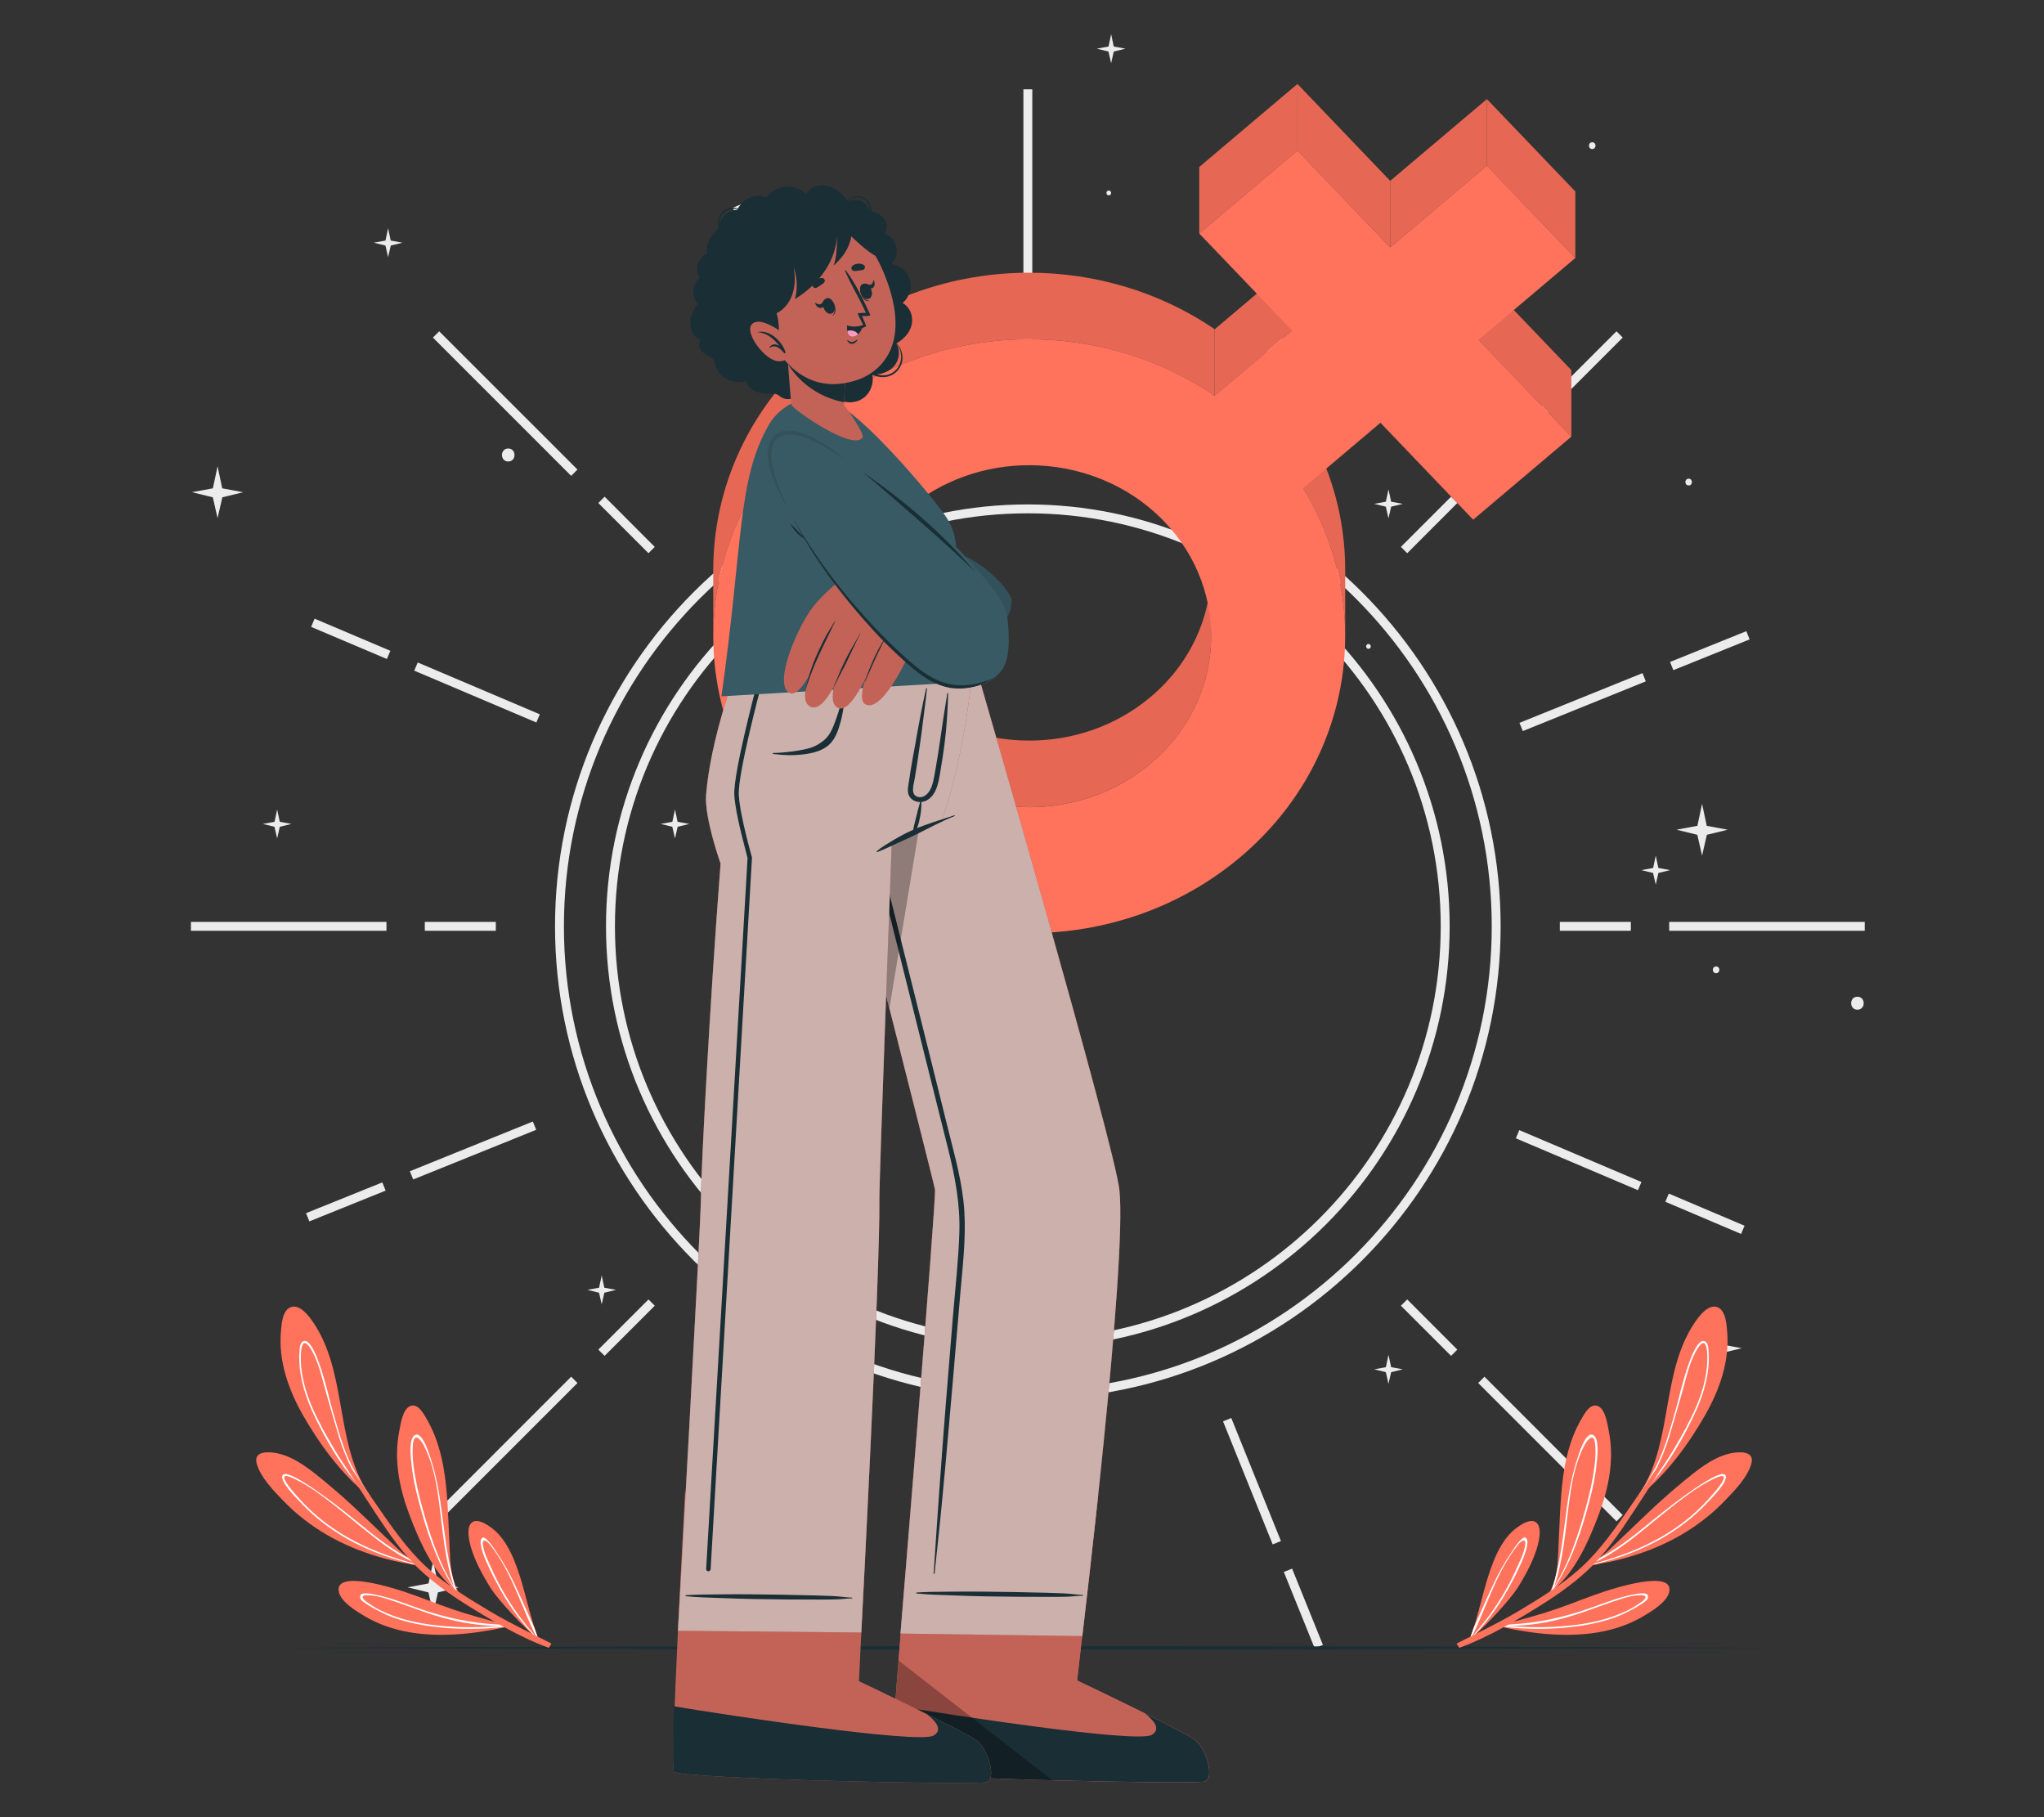 <?xml version="1.0" encoding="UTF-8"?>
<svg id="Layer_2" data-name="Layer 2" xmlns="http://www.w3.org/2000/svg" viewBox="0 0 540 480">
  <rect x="0" y="0" width="540" height="480" fill="#333333" stroke="none"/>
  <defs>
    <style>
      .cls-1 {
        fill: #ff735d;
      }

      .cls-1, .cls-2, .cls-3, .cls-4, .cls-5, .cls-6, .cls-7, .cls-8, .cls-9, .cls-10, .cls-11, .cls-12, .cls-13 {
        stroke-width: 0px;
      }

      .cls-2 {
        fill: #375a64;
      }

      .cls-3 {
        fill: #ececec;
      }

      .cls-14 {
        isolation: isolate;
      }

      .cls-5 {
        opacity: .3;
      }

      .cls-6 {
        fill: none;
      }

      .cls-7 {
        fill: #ff9abd;
      }

      .cls-8 {
        fill: #1a2e35;
      }

      .cls-9, .cls-10 {
        fill: #fff;
      }

      .cls-10 {
        opacity: .6;
      }

      .cls-15, .cls-13 {
        opacity: .1;
      }

      .cls-11 {
        opacity: .5;
      }

      .cls-12 {
        fill: #c36358;
      }
    </style>
  </defs>
  <g id="Layer_2-2" data-name="Layer 2">
    <g>
      <rect class="cls-6" width="540" height="480"/>
      <g>
        <g>
          <path class="cls-3" d="m271.54,119.77c-68.88,0-124.91,56.03-124.91,124.91s56.03,124.91,124.91,124.91,124.91-56.04,124.91-124.91-56.03-124.91-124.91-124.91Zm0,247.48c-67.58,0-122.56-54.98-122.56-122.56s54.98-122.56,122.56-122.56,122.56,54.98,122.56,122.56-54.98,122.56-122.56,122.56Z"/>
          <path class="cls-3" d="m271.54,133.24c-61.44,0-111.44,49.99-111.44,111.44s50,111.43,111.44,111.43,111.44-49.99,111.44-111.43-50-111.44-111.44-111.44Zm0,220.53c-60.16,0-109.08-48.94-109.08-109.08s48.93-109.1,109.08-109.1,109.08,48.94,109.08,109.1-48.93,109.08-109.08,109.08Z"/>
          <g>
            <g>
              <g>
                <polygon class="cls-3" points="195.77 53.98 203.91 74.13 201.72 75.02 193.58 54.87 195.77 53.98"/>
                <polygon class="cls-3" points="352.8 56.25 344.3 76.26 342.14 75.34 350.64 55.34 352.8 56.25"/>
                <polygon class="cls-3" points="206.85 81.42 219.98 113.92 217.8 114.79 204.66 82.3 206.85 81.42"/>
                <polygon class="cls-3" points="339.08 82.57 341.24 83.48 327.55 115.76 325.39 114.84 339.08 82.57"/>
                <rect class="cls-3" x="270.37" y="23.59" width="2.35" height="51.66"/>
                <rect class="cls-3" x="270.37" y="85.37" width="2.35" height="18.74"/>
              </g>
              <g>
                <polygon class="cls-3" points="116.03 87.51 152.56 124.03 150.9 125.7 114.37 89.17 116.03 87.51"/>
                <polygon class="cls-3" points="172.98 144.46 171.32 146.13 158.07 132.87 159.73 131.2 172.98 144.46"/>
              </g>
            </g>
            <g>
              <rect class="cls-3" x="112.23" y="243.51" width="18.76" height="2.35"/>
              <polygon class="cls-3" points="83.11 163.42 103.13 171.91 102.21 174.07 82.2 165.59 83.11 163.42"/>
              <rect class="cls-3" x="80.5" y="316.3" width="21.73" height="2.34" transform="translate(-112.14 57.24) rotate(-21.97)"/>
              <rect class="cls-3" x="50.44" y="243.51" width="51.66" height="2.35"/>
              <polygon class="cls-3" points="140.77 296.24 141.66 298.43 109.16 311.55 108.28 309.38 140.77 296.24"/>
              <polygon class="cls-3" points="142.61 188.68 141.7 190.84 109.44 177.15 110.36 174.99 142.61 188.68"/>
            </g>
            <polygon class="cls-3" points="172.98 344.9 159.73 358.15 158.07 356.5 171.32 343.24 172.98 344.9"/>
            <g>
              <g>
                <polygon class="cls-3" points="401.38 298.52 433.65 312.22 432.73 314.38 400.47 300.68 401.38 298.52"/>
                <polygon class="cls-3" points="215.54 373.61 217.7 374.52 204.01 406.78 201.85 405.87 215.54 373.61"/>
                <polygon class="cls-3" points="325.29 374.56 338.41 407.06 336.23 407.95 323.11 375.44 325.29 374.56"/>
                <polygon class="cls-3" points="341.36 414.35 349.5 434.5 347.32 435.37 339.17 415.22 341.36 414.35"/>
                <polygon class="cls-3" points="198.78 413.1 200.94 414.01 192.44 434.03 190.28 433.1 198.78 413.1"/>
                <polygon class="cls-3" points="428.71 400.19 427.06 401.85 390.52 365.32 392.18 363.65 428.71 400.19"/>
                <rect class="cls-3" x="270.37" y="414.11" width="2.35" height="51.67"/>
                <rect class="cls-3" x="270.37" y="385.24" width="2.35" height="18.74"/>
                <polygon class="cls-3" points="150.9 363.65 152.56 365.32 116.03 401.85 114.37 400.19 150.9 363.65"/>
                <polygon class="cls-3" points="460.89 323.77 459.97 325.94 439.96 317.44 440.88 315.28 460.89 323.77"/>
              </g>
              <polygon class="cls-3" points="385.01 356.5 383.36 358.15 370.1 344.9 371.77 343.24 385.01 356.5"/>
            </g>
            <g>
              <g>
                <rect class="cls-3" x="440.98" y="243.51" width="51.66" height="2.35"/>
                <rect class="cls-3" x="440.85" y="170.71" width="21.73" height="2.34" transform="translate(-31.5 181.47) rotate(-21.97)"/>
                <polygon class="cls-3" points="433.93 177.8 434.8 179.98 402.31 193.11 401.42 190.94 433.93 177.8"/>
                <rect class="cls-3" x="412.09" y="243.51" width="18.76" height="2.35"/>
              </g>
              <g>
                <polygon class="cls-3" points="428.71 89.17 392.18 125.7 390.52 124.03 427.06 87.51 428.71 89.17"/>
                <polygon class="cls-3" points="383.36 131.2 385.01 132.87 371.77 146.13 370.1 144.46 383.36 131.2"/>
              </g>
            </g>
          </g>
          <g>
            <path class="cls-3" d="m274.08,244.68c0,1.4-1.14,2.54-2.54,2.54s-2.54-1.14-2.54-2.54,1.14-2.54,2.54-2.54,2.54,1.14,2.54,2.54Z"/>
            <path class="cls-3" d="m271.54,247.84c-1.74,0-3.16-1.42-3.16-3.16s1.42-3.16,3.16-3.16,3.16,1.42,3.16,3.16-1.42,3.16-3.16,3.16Zm0-5.09c-1.06,0-1.92.86-1.92,1.93s.86,1.92,1.92,1.92,1.92-.86,1.92-1.92-.86-1.93-1.92-1.93Z"/>
          </g>
        </g>
        <g>
          <polygon class="cls-3" points="442.91 219.16 448.43 218.14 449.67 212.32 450.9 218.14 456.43 219.17 450.93 220.51 449.67 226.01 448.41 220.51 442.91 219.16"/>
          <polygon class="cls-3" points="50.72 130.01 56.24 128.99 57.48 123.17 58.71 128.99 64.24 130.02 58.74 131.36 57.48 136.86 56.22 131.36 50.72 130.01"/>
          <polygon class="cls-3" points="446.61 356.11 452.13 355.09 453.37 349.27 454.6 355.09 460.13 356.12 454.63 357.46 453.37 362.96 452.11 357.46 446.61 356.11"/>
          <polygon class="cls-3" points="107.69 419.28 113.21 418.26 114.45 412.43 115.68 418.26 121.2 419.28 115.7 420.62 114.45 426.13 113.19 420.62 107.69 419.28"/>
          <polygon class="cls-3" points="155.18 340.71 158.27 340.14 158.96 336.89 159.65 340.14 162.74 340.71 159.66 341.47 158.96 344.54 158.26 341.47 155.18 340.71"/>
          <polygon class="cls-3" points="363.05 133.09 366.13 132.52 366.82 129.27 367.52 132.52 370.6 133.09 367.53 133.84 366.82 136.92 366.12 133.84 363.05 133.09"/>
          <polygon class="cls-3" points="363.05 361.7 366.13 361.13 366.82 357.87 367.52 361.13 370.6 361.7 367.53 362.45 366.82 365.53 366.12 362.45 363.05 361.7"/>
          <polygon class="cls-3" points="289.77 12.86 292.86 12.29 293.55 9.03 294.24 12.29 297.33 12.86 294.25 13.61 293.55 16.69 292.84 13.61 289.77 12.86"/>
          <polygon class="cls-3" points="174.54 217.64 177.63 217.07 178.32 213.82 179.01 217.07 182.1 217.64 179.03 218.39 178.32 221.47 177.62 218.39 174.54 217.64"/>
          <polygon class="cls-3" points="98.75 64.11 101.84 63.54 102.53 60.28 103.22 63.54 106.31 64.11 103.24 64.86 102.53 67.94 101.83 64.86 98.75 64.11"/>
          <polygon class="cls-3" points="433.65 229.84 436.74 229.27 437.43 226.01 438.12 229.27 441.2 229.84 438.13 230.59 437.43 233.67 436.72 230.59 433.65 229.84"/>
          <polygon class="cls-3" points="69.44 217.64 72.53 217.07 73.22 213.82 73.91 217.07 76.99 217.64 73.92 218.39 73.22 221.47 72.51 218.39 69.44 217.64"/>
          <path class="cls-3" d="m420.65,39.37c1.15,0,1.15-1.79,0-1.79s-1.15,1.79,0,1.79Z"/>
          <path class="cls-3" d="m453.37,257.07c1.15,0,1.15-1.79,0-1.79s-1.15,1.79,0,1.79Z"/>
          <path class="cls-3" d="m188.16,81.64c1.15,0,1.15-1.79,0-1.79s-1.15,1.79,0,1.79Z"/>
          <path class="cls-3" d="m446.12,128.23c1.15,0,1.15-1.79,0-1.79s-1.15,1.79,0,1.79Z"/>
          <path class="cls-3" d="m361.53,171.38c.81,0,.82-1.27,0-1.27s-.82,1.27,0,1.27Z"/>
          <path class="cls-3" d="m292.93,51.6c.82,0,.82-1.27,0-1.27s-.82,1.27,0,1.27Z"/>
          <path class="cls-3" d="m372.72,63.09c.81,0,.82-1.27,0-1.27s-.82,1.27,0,1.27Z"/>
          <path class="cls-3" d="m134.27,121.9c2.21,0,2.21-3.43,0-3.43s-2.21,3.43,0,3.43Z"/>
          <path class="cls-3" d="m347.3,59.68c2.21,0,2.21-3.43,0-3.43s-2.21,3.43,0,3.43Z"/>
          <path class="cls-3" d="m490.71,266.71c2.21,0,2.21-3.43,0-3.43s-2.21,3.43,0,3.43Z"/>
        </g>
        <path class="cls-8" d="m71.83,435.27c127.95-.61,271.48-.62,399.43,0-127.95.62-271.48.61-399.43,0h0Z"/>
        <g>
          <g>
            <g>
              <g>
                <path class="cls-1" d="m85.94,391.46c3.87,3.14,7.53,6.54,11.13,9.98,2.05,1.94,4.08,3.92,6.13,5.86,2.26,2.14,4.42,4.56,7.47,5.49,0,0,0-.01.01-.01.04-.01.38.19.38.2.01.02.02.04.03.06.09.23-.12.56-.43.48-.07-.02-.14-.04-.2-.06-.03,0-.05,0-.08,0-.87.07-2.19-.36-2.74-.46-2.48-.41-4.95-1-7.37-1.71-4.96-1.43-9.76-3.42-14.22-6.05-3.98-2.35-7.67-5.2-10.9-8.51-2.58-2.65-6.46-6.56-7.37-10.29-.82-3.38,3.63-2.98,5.71-2.51,4.72,1.09,8.79,4.53,12.45,7.5Z"/>
                <path class="cls-9" d="m74.69,389.65c-.96,1.53,3.29,5.73,5.09,7.61,2.82,2.97,6.03,5.54,9.48,7.74,6.21,3.96,13.13,6.59,20.27,8.26.28.07.58.14.86.2.03,0,.06,0,.08,0,.06.01.13.04.2.05.31.09.54-.25.44-.48-.58-.23-1.13-.46-1.69-.73-.5-.23-.99-.47-1.47-.73-5.28-2.72-9.97-6.65-14.56-10.4-5.39-4.4-17.43-13.55-18.7-11.53Zm34.07,22.82c.73.35,1.47.66,2.21.95-.59-.15-1.17-.3-1.75-.46-6.25-1.67-12.34-3.92-17.94-7.2-3.14-1.83-6.11-3.98-8.8-6.44-1.45-1.33-2.81-2.72-4.08-4.21-.53-.63-3.97-4.32-3.17-5.14.56-.57,4.38,1.6,4.47,1.64.77.42,1.52.89,2.26,1.37,1.53.98,3,2.05,4.45,3.14,3.14,2.37,6.16,4.92,9.22,7.39,4.08,3.3,8.36,6.69,13.13,8.95Z"/>
              </g>
              <g>
                <path class="cls-1" d="m112.59,374.6c3.73,6.24,4.97,13.59,5.51,20.72.29,3.82.4,7.66.6,11.48.16,3.2.13,6.93,1,10.22.03.14.07.29.12.44.27.94.63,1.83,1.08,2.66.03.07.03.13,0,.18.07.08.13.16.18.24.04.06-.03.14-.09.09-.08-.06-.17-.14-.25-.2,0,0-.01,0-.02-.02-.09.01-.17-.02-.22-.12-.02-.03-.04-.07-.06-.1-.08-.07-.17-.13-.25-.2-5.91-4.8-9.58-13.33-12.15-20.2-2.56-6.84-4-14.27-2.6-21.53.36-1.82.88-6.14,3.02-6.89,1.95-.68,3.34,1.89,4.13,3.21Z"/>
                <path class="cls-9" d="m109.91,378.96c-2.17.5-1.33,6.49-1.18,7.96.46,4.45,1.61,8.79,2.83,13.07,2.02,7.03,4.5,13.74,8.54,19.77h0c.03.09.06.17.09.25.09.08.17.15.25.21.02.04.03.08.06.1.05.1.14.13.23.11-.04-.12-.08-.22-.1-.33-.3-.87-.56-1.75-.81-2.63-.04-.15-.09-.3-.12-.44-1.66-6.13-2.28-12.54-3.14-18.86-.6-4.39-1.4-8.8-2.81-13.01-.36-1.08-2.02-6.62-3.84-6.2Zm2.17,3.06c3.43,6.75,3.86,15,4.82,22.38.64,4.99,1.43,9.99,3,14.74-3.43-5.55-5.7-11.86-7.51-18.05-1.05-3.57-2.03-7.18-2.67-10.85-.35-1.97-.65-4-.7-6.01-.03-.91-.02-2.7.23-3.62.62-2.2,2.24.25,2.84,1.41Z"/>
              </g>
              <g>
                <path class="cls-1" d="m133.39,429.18c.06.11.05.26-.02.39.05,0,.1,0,.15-.01.08,0,.12.05.13.1.02.06-.01.12-.09.14-8.53,1.89-18.08,2.88-26.69,1.1-3.63-.75-7.17-2.02-10.38-3.91-2.19-1.29-6.6-3.89-7.02-6.71-.83-5.69,14.68-.7,17.01.06,4.26,1.38,8.39,3.12,12.61,4.58,4.63,1.6,9.36,2.86,14.09,4.12.1.03.17.08.21.14Z"/>
                <path class="cls-9" d="m133.39,429.18c-.47,0-.93-.03-1.4-.06-7.66-.34-14.81-1.9-22.18-4.56-3.55-1.28-7.18-2.72-10.91-3.39-.93-.16-4.37-1.02-3.69,1.11.35,1.1,6.09,3.96,7.65,4.58,3.55,1.41,7.32,2.24,11.09,2.74,6.28.84,12.81.89,19.14.13.19-.02.38-.04.55-.06,0-.06-.05-.11-.12-.1-.04,0-.09.01-.14,0,.06-.12.08-.28.01-.39Zm-16.22.34c-3.76-.32-7.54-.91-11.16-2.01-1.44-.44-2.86-.96-4.24-1.57-1.08-.49-2.16-.99-3.15-1.62-2.43-1.55-2.95-2.14-2.78-2.6.11-.28.59-.47,2.51-.28,1.21.12,2.47.46,3.63.82,1.68.52,3.34,1.1,5,1.7,3.31,1.19,6.62,2.43,10,3.36,4.83,1.35,9.89,2.13,14.93,2.16-4.9.4-9.79.47-14.73.04Z"/>
              </g>
              <g>
                <path class="cls-1" d="m130.96,404.5c2.28,2.12,3.79,4.98,4.95,7.83,2.33,5.74,3.41,11.89,5.33,17.78.29.88.59,1.75.92,2.62.04.09.69,1.04.61.98-.02-.01-.32-.28-.82-.75h0c-2.48-2.31-9.89-9.4-12.86-14.33-1.83-3.03-3.59-6.33-4.62-9.73-.48-1.63-1.42-5.33.15-6.7,1.69-1.47,5.15,1.19,6.34,2.3Z"/>
                <path class="cls-9" d="m127.52,406.16c-2.25,1.1,3.15,10.94,3.83,12.24,2.53,4.8,5.67,9.24,9.35,13.22.41.46.82.89,1.25,1.34.51.47.8.74.82.75.02-.03-.57-.9-.61-.99-.06-.15-.11-.3-.17-.44-.27-.72-.52-1.45-.75-2.16-1.76-3.91-3.46-7.85-5.3-11.73-1.33-2.8-2.79-5.51-4.56-8.07-.4-.58-2.88-4.63-3.86-4.15Zm2.02,1.98c5.62,7.08,8.04,15.87,11.96,23.88.06.14.13.25.19.39-.15-.17-.31-.34-.46-.52-2.96-3.37-5.62-6.97-7.9-10.83-1.38-2.34-2.62-4.78-3.72-7.28-.57-1.32-1.31-2.76-1.7-4.15-.18-.63-.6-2.37-.19-2.61.58-.36,1.44.67,1.81,1.13Z"/>
              </g>
              <g>
                <path class="cls-1" d="m82.64,349.13c8.96,13.05,5.91,30.7,13.97,44.21.02.03.03.05.04.07.24.41.5.82.77,1.22.13.2-.02.42-.19.44-.08.01-.16-.01-.22-.1-.07-.09-.13-.19-.19-.29-6.81-5.58-12.53-13.38-16.85-20.99-3.75-6.63-6.42-14.16-5.76-21.87.16-1.9.35-5.68,2.58-6.53,2.36-.9,4.74,2.23,5.84,3.84Z"/>
                <path class="cls-9" d="m80.16,354.28c-.93.37-.96,1.78-1.03,2.56-.17,1.93-.05,3.9.24,5.8.58,3.94,1.96,7.72,3.66,11.3,2.88,6.03,6.37,12.11,10.71,17.32.98,1.18,2,2.32,3.09,3.41.13.14.27.26.4.4.17-.03.32-.25.2-.45-.27-.39-.5-.78-.76-1.18-.02-.03-.04-.07-.07-.11-1.78-2.59-3.36-5.29-4.63-8.21-1.95-4.49-3.14-9.29-4.5-13.97-.53-1.85-4.12-18.16-7.32-16.88Zm2.31,2.64c1.88,3.44,2.66,7.44,3.74,11.18,1.1,3.78,2.15,7.56,3.3,11.32.91,2.97,2.06,5.9,3.47,8.69,1.16,2.33,2.53,4.56,4.09,6.64-1.75-1.87-3.36-3.87-4.85-5.95-.02-.03-.04-.05-.04-.08-2.66-3.71-4.96-7.7-7.11-11.67-.03-.04-.06-.1-.08-.15-1.89-3.53-3.57-7.21-4.57-11.1-.54-2.11-.9-4.28-.95-6.46-.04-2.48.18-4.48,1.02-4.57.57-.05,1.44,1.13,1.98,2.15Z"/>
              </g>
            </g>
            <path class="cls-1" d="m85.38,376.86c2.47,3.78,5.02,7.52,7.6,11.24,1.21,1.76,2.42,3.5,3.63,5.24.03.04.04.08.07.11.44.63.88,1.27,1.31,1.89,3.95,5.7,7.88,11.7,12.72,16.69,2.53,2.61,5.42,4.93,8.45,7.07.32.21.63.43.93.65h0c.18.12.34.24.52.35.09.07.19.13.29.19,2.64,1.78,5.37,3.44,8.04,5.04,3.72,2.23,7.56,4.2,11.41,6.12.11.07.22.12.34.17.17.09.35.18.52.27.09.05.18.08.27.13.16.09.33.17.49.25,1.24.61,2.48,1.24,3.72,1.88l-.7,1.12c-3.99-1.46-7.92-3.35-11.69-5.42-.08-.04-.15-.08-.23-.13-.37-.19-.74-.4-1.1-.61-.46-.25-.9-.49-1.34-.76-1.08-.62-2.14-1.24-3.18-1.87-6.07-3.65-12.29-7.63-17.35-12.63-.14-.14-.27-.28-.41-.42-.06-.05-.12-.11-.17-.18-.1-.09-.2-.2-.3-.3l-.46-.49c-.28-.29-.55-.6-.81-.9-.08-.09-.16-.18-.24-.27-4.18-4.75-7.63-10.3-11.08-15.53-.63-.96-1.25-1.92-1.87-2.89-.34-.54-.68-1.08-1.02-1.62-.51-.82-1.02-1.65-1.52-2.47-.02-.03-.04-.05-.04-.08-2.39-3.88-4.7-7.8-7.11-11.67-.11-.18.19-.37.31-.19Z"/>
          </g>
          <g>
            <g>
              <g>
                <path class="cls-1" d="m444.57,391.46c-3.87,3.14-7.53,6.54-11.13,9.98-2.05,1.94-4.08,3.92-6.13,5.86-2.26,2.14-4.42,4.56-7.47,5.49,0,0,0-.01-.01-.01-.04-.01-.38.19-.38.2-.01.02-.02.04-.03.06-.09.23.12.56.43.48.07-.02.14-.04.2-.06.03,0,.05,0,.08,0,.87.07,2.19-.36,2.74-.46,2.48-.41,4.95-1,7.37-1.71,4.96-1.43,9.76-3.42,14.22-6.05,3.98-2.35,7.67-5.2,10.9-8.51,2.58-2.65,6.46-6.56,7.37-10.29.82-3.38-3.63-2.98-5.71-2.51-4.72,1.09-8.79,4.53-12.45,7.5Z"/>
                <path class="cls-9" d="m437.12,401.17c-4.59,3.75-9.27,7.68-14.56,10.4-.48.26-.97.49-1.47.73-.55.26-1.11.5-1.69.73-.1.24.13.57.44.48.07-.02.14-.04.2-.05.03,0,.06,0,.08,0,.29-.06.58-.13.86-.2,7.14-1.67,14.06-4.3,20.27-8.26,3.45-2.2,6.66-4.77,9.48-7.74,1.79-1.88,6.04-6.08,5.09-7.61-1.28-2.02-13.32,7.13-18.7,11.53Zm-2.23,2.35c3.06-2.47,6.08-5.02,9.22-7.39,1.45-1.08,2.92-2.15,4.45-3.14.74-.48,1.5-.95,2.26-1.37.08-.04,3.91-2.21,4.47-1.64.8.82-2.64,4.51-3.17,5.14-1.27,1.48-2.63,2.88-4.08,4.21-2.69,2.46-5.66,4.61-8.8,6.44-5.6,3.28-11.69,5.53-17.94,7.2-.58.16-1.16.31-1.75.46.74-.29,1.48-.6,2.21-.95,4.77-2.26,9.05-5.65,13.13-8.95Z"/>
              </g>
              <g>
                <path class="cls-1" d="m417.92,374.6c-3.73,6.24-4.97,13.59-5.51,20.72-.29,3.82-.4,7.66-.6,11.48-.16,3.2-.13,6.93-1,10.22-.03.14-.07.29-.12.44-.27.94-.63,1.83-1.08,2.66-.03.07-.03.13,0,.18-.07.08-.13.16-.18.24-.04.06.03.14.09.09.08-.06.17-.14.25-.2,0,0,.01,0,.02-.02.09.01.17-.02.22-.12.02-.03.04-.07.06-.1.08-.07.17-.13.25-.2,5.91-4.8,9.58-13.33,12.15-20.2,2.56-6.84,4-14.27,2.6-21.53-.36-1.82-.88-6.14-3.02-6.89-1.95-.68-3.34,1.89-4.13,3.21Z"/>
                <path class="cls-9" d="m416.76,385.16c-1.41,4.2-2.21,8.62-2.81,13.01-.86,6.33-1.48,12.73-3.14,18.86-.03.14-.08.29-.12.44-.25.89-.51,1.77-.81,2.63-.03.11-.07.22-.1.33.09.01.18-.02.23-.11.02-.03.04-.07.06-.1.08-.06.16-.13.25-.21.03-.09.06-.16.09-.25h0c4.04-6.04,6.52-12.74,8.54-19.78,1.21-4.28,2.37-8.62,2.83-13.07.15-1.47.99-7.45-1.18-7.96-1.82-.42-3.48,5.12-3.84,6.2Zm4.51-4.54c.25.93.26,2.71.23,3.62-.06,2.01-.35,4.04-.7,6.01-.64,3.67-1.62,7.28-2.67,10.85-1.81,6.19-4.08,12.5-7.51,18.05,1.57-4.75,2.37-9.75,3-14.74.96-7.38,1.39-15.63,4.82-22.38.59-1.16,2.22-3.61,2.84-1.41Z"/>
              </g>
              <g>
                <path class="cls-1" d="m397.12,429.18c-.06.11-.05.26.02.39-.05,0-.1,0-.15-.01-.08,0-.12.05-.13.1-.02.06.01.12.09.14,8.53,1.89,18.08,2.88,26.69,1.1,3.63-.75,7.17-2.02,10.38-3.91,2.19-1.29,6.6-3.89,7.02-6.71.83-5.69-14.68-.7-17.01.06-4.26,1.38-8.39,3.12-12.61,4.58-4.63,1.6-9.36,2.86-14.09,4.12-.1.03-.17.08-.21.14Z"/>
                <path class="cls-9" d="m397.14,429.56c-.05,0-.1,0-.14,0-.07,0-.12.05-.12.1.18.02.37.04.55.06,6.33.76,12.86.71,19.14-.13,3.77-.5,7.53-1.33,11.09-2.74,1.55-.62,7.29-3.47,7.65-4.58.68-2.13-2.76-1.27-3.69-1.11-3.73.67-7.36,2.11-10.91,3.39-7.36,2.66-14.51,4.22-22.18,4.56-.47.03-.93.05-1.4.06-.07.11-.05.26.01.39Zm1.48-.08c5.04-.03,10.1-.81,14.93-2.16,3.39-.94,6.69-2.18,10-3.36,1.66-.6,3.32-1.18,5-1.7,1.16-.36,2.41-.69,3.63-.82,1.91-.19,2.4,0,2.51.28.17.46-.34,1.06-2.78,2.6-.99.63-2.07,1.13-3.15,1.62-1.38.61-2.81,1.13-4.24,1.57-3.62,1.1-7.4,1.7-11.16,2.01-4.94.43-9.84.36-14.73-.04Z"/>
              </g>
              <g>
                <path class="cls-1" d="m399.56,404.5c-2.28,2.12-3.79,4.98-4.95,7.83-2.33,5.74-3.41,11.89-5.33,17.78-.29.88-.59,1.75-.92,2.62-.04.09-.69,1.04-.61.98.02-.01.32-.28.82-.75h0c2.48-2.31,9.89-9.4,12.86-14.33,1.83-3.03,3.59-6.33,4.62-9.73.48-1.63,1.42-5.33-.15-6.7-1.69-1.47-5.15,1.19-6.34,2.3Z"/>
                <path class="cls-9" d="m399.13,410.31c-1.77,2.55-3.23,5.27-4.56,8.07-1.85,3.88-3.54,7.83-5.3,11.73-.23.71-.48,1.44-.75,2.16-.06.15-.11.3-.17.44-.05.1-.63.96-.61.99.02-.01.31-.29.82-.75.43-.44.85-.88,1.25-1.34,3.68-3.98,6.82-8.42,9.35-13.22.68-1.29,6.08-11.13,3.83-12.24-.98-.49-3.46,3.57-3.86,4.15Zm3.66-3.3c.41.25,0,1.98-.19,2.61-.39,1.4-1.13,2.83-1.7,4.15-1.09,2.5-2.33,4.94-3.72,7.28-2.28,3.86-4.93,7.46-7.9,10.83-.15.17-.31.35-.46.52.06-.14.13-.25.19-.39,3.92-8.01,6.34-16.8,11.96-23.88.37-.46,1.24-1.49,1.81-1.13Z"/>
              </g>
              <g>
                <path class="cls-1" d="m447.87,349.13c-8.96,13.05-5.91,30.7-13.97,44.21-.02.03-.03.05-.04.07-.24.41-.5.82-.77,1.22-.13.2.02.42.19.44.08.01.16-.01.22-.1.07-.09.13-.19.19-.29,6.81-5.58,12.53-13.38,16.85-20.99,3.75-6.63,6.42-14.16,5.76-21.87-.16-1.9-.35-5.68-2.58-6.53-2.36-.9-4.74,2.23-5.84,3.84Z"/>
                <path class="cls-9" d="m443.04,371.16c-1.36,4.68-2.55,9.48-4.5,13.97-1.27,2.92-2.85,5.62-4.63,8.21-.03.04-.04.08-.07.11-.25.4-.48.79-.76,1.18-.12.2.03.42.2.45.13-.14.27-.26.4-.4,1.08-1.08,2.11-2.23,3.09-3.41,4.35-5.21,7.84-11.3,10.71-17.32,1.7-3.59,3.08-7.36,3.66-11.3.29-1.9.41-3.88.24-5.8-.06-.77-.1-2.19-1.03-2.56-3.2-1.28-6.79,15.03-7.32,16.88Zm6.99-16.39c.84.09,1.06,2.09,1.02,4.57-.05,2.18-.41,4.35-.95,6.46-1,3.89-2.68,7.57-4.57,11.1-.03.04-.06.1-.08.15-2.14,3.97-4.45,7.96-7.11,11.67,0,.03-.02.05-.04.08-1.5,2.07-3.1,4.08-4.85,5.95,1.56-2.08,2.93-4.31,4.09-6.64,1.41-2.79,2.56-5.72,3.47-8.69,1.15-3.76,2.2-7.54,3.3-11.32,1.08-3.74,1.86-7.74,3.74-11.18.54-1.02,1.41-2.19,1.98-2.15Z"/>
              </g>
            </g>
            <path class="cls-1" d="m445.13,376.86c-2.47,3.78-5.02,7.52-7.6,11.24-1.21,1.76-2.42,3.5-3.63,5.24-.03.04-.04.08-.07.11-.44.63-.88,1.27-1.31,1.89-3.95,5.7-7.88,11.7-12.72,16.69-2.53,2.61-5.42,4.93-8.45,7.07-.32.21-.63.43-.93.65h0c-.18.12-.34.24-.52.35-.09.07-.19.13-.29.19-2.64,1.78-5.37,3.44-8.04,5.04-3.72,2.23-7.56,4.2-11.41,6.12-.11.07-.22.12-.34.17-.17.09-.35.18-.52.27-.09.05-.18.08-.27.13-.16.09-.33.17-.49.25-1.24.61-2.48,1.24-3.72,1.88l.7,1.12c3.99-1.46,7.92-3.35,11.69-5.42.08-.04.15-.08.23-.13.37-.19.74-.4,1.1-.61.46-.25.9-.49,1.34-.76,1.08-.62,2.14-1.24,3.18-1.87,6.07-3.65,12.29-7.63,17.35-12.63.14-.14.27-.28.41-.42.06-.05.12-.11.17-.18.1-.09.2-.2.3-.3l.46-.49c.28-.29.55-.6.81-.9.08-.09.16-.18.24-.27,4.18-4.75,7.63-10.3,11.08-15.53.63-.96,1.25-1.92,1.87-2.89.34-.54.68-1.08,1.02-1.62.51-.82,1.02-1.65,1.52-2.47.02-.03.04-.05.04-.08,2.39-3.88,4.7-7.8,7.11-11.67.11-.18-.19-.37-.31-.19Z"/>
          </g>
        </g>
        <g class="cls-14">
          <g>
            <g>
              <path class="cls-1" d="m223.84,168.06v-17.57c0,10.77,4.07,21.57,12.33,30.19,9.49,9.91,22.59,14.95,35.75,14.95,11.46,0,22.95-3.82,32.13-11.59,10.55-8.91,15.92-21.23,15.92-33.59v17.57c0,12.36-5.37,24.68-15.92,33.59-9.18,7.76-20.68,11.59-32.13,11.59-13.16,0-26.26-5.04-35.75-14.95-8.26-8.63-12.33-19.43-12.33-30.19Z"/>
              <path class="cls-1" d="m355.38,150.45v17.57c0-13.47-3.67-26.98-11.11-39.07v-17.57c7.43,12.1,11.11,25.6,11.11,39.07Z"/>
              <polygon class="cls-1" points="390.63 89.75 390.63 72.18 415.13 97.77 415.13 115.34 390.63 89.75"/>
              <path class="cls-1" d="m188.44,168.07v-17.57c0-21.46,9.32-42.84,27.64-58.33,15.95-13.49,35.91-20.13,55.8-20.13,17.29,0,34.53,5.02,49.02,14.93v17.57c-14.5-9.91-31.73-14.93-49.02-14.93-19.89,0-39.85,6.64-55.8,20.13-18.32,15.49-27.64,36.86-27.64,58.33Z"/>
              <polygon class="cls-1" points="320.91 104.55 320.91 86.98 341.33 69.7 341.33 87.27 320.91 104.55"/>
              <polygon class="cls-1" points="367.27 65.35 367.27 47.78 392.82 26.18 392.82 43.75 367.27 65.35"/>
              <polygon class="cls-1" points="392.82 43.75 392.82 26.18 416.18 50.58 416.18 68.15 392.82 43.75"/>
              <polygon class="cls-1" points="342.77 39.75 342.77 22.18 367.27 47.78 367.27 65.35 342.77 39.75"/>
              <polygon class="cls-1" points="316.83 61.68 316.83 44.11 342.77 22.18 342.77 39.75 316.83 61.68"/>
            </g>
            <g class="cls-15">
              <path class="cls-4" d="m223.84,168.06v-17.57c0,10.77,4.07,21.57,12.33,30.19,9.49,9.91,22.59,14.95,35.75,14.95,11.46,0,22.95-3.82,32.13-11.59,10.55-8.91,15.92-21.23,15.92-33.59v17.57c0,12.36-5.37,24.68-15.92,33.59-9.18,7.76-20.68,11.59-32.13,11.59-13.16,0-26.26-5.04-35.75-14.95-8.26-8.63-12.33-19.43-12.33-30.19Z"/>
              <path class="cls-4" d="m355.38,150.45v17.57c0-13.47-3.67-26.98-11.11-39.07v-17.57c7.43,12.1,11.11,25.6,11.11,39.07Z"/>
              <polygon class="cls-4" points="390.63 89.75 390.63 72.18 415.13 97.77 415.13 115.34 390.63 89.75"/>
              <path class="cls-4" d="m188.44,168.07v-17.57c0-21.46,9.32-42.84,27.64-58.33,15.95-13.49,35.91-20.13,55.8-20.13,17.29,0,34.53,5.02,49.02,14.93v17.57c-14.5-9.91-31.73-14.93-49.02-14.93-19.89,0-39.85,6.64-55.8,20.13-18.32,15.49-27.64,36.86-27.64,58.33Z"/>
              <polygon class="cls-4" points="320.91 104.55 320.91 86.98 341.33 69.7 341.33 87.27 320.91 104.55"/>
              <polygon class="cls-4" points="367.27 65.35 367.27 47.78 392.82 26.18 392.82 43.75 367.27 65.35"/>
              <polygon class="cls-4" points="392.82 43.75 392.82 26.18 416.18 50.58 416.18 68.15 392.82 43.75"/>
              <polygon class="cls-4" points="342.77 39.75 342.77 22.18 367.27 47.78 367.27 65.35 342.77 39.75"/>
              <polygon class="cls-4" points="316.83 61.68 316.83 44.11 342.77 22.18 342.77 39.75 316.83 61.68"/>
            </g>
          </g>
          <path class="cls-1" d="m209.86,220.5c-30.83-32.2-28.05-81.79,6.22-110.76,15.95-13.49,35.91-20.13,55.8-20.13,17.29,0,34.53,5.02,49.02,14.93l20.43-17.27-24.5-25.59,25.94-21.93,24.5,25.6,25.55-21.6,23.36,24.4-25.55,21.6,24.5,25.59-25.93,21.93-24.5-25.6-20.43,17.27c19.27,31.37,13.28,72.2-16.53,97.41-15.96,13.49-35.91,20.13-55.8,20.13-22.84,0-45.59-8.76-62.07-25.98Zm29.9-86.03c-19.72,16.67-21.33,45.25-3.58,63.79,9.49,9.91,22.59,14.95,35.75,14.95,11.46,0,22.95-3.82,32.13-11.59,19.73-16.67,21.33-45.24,3.59-63.79-9.49-9.91-22.59-14.95-35.75-14.95-11.46,0-22.95,3.82-32.14,11.59"/>
        </g>
        <g>
          <g>
            <g>
              <g>
                <path class="cls-12" d="m318.28,470.57c-2.64.83-79.8-.84-82.62-2.72-1.08-.7,5.53-73.78,5.53-73.78l48.94.94-5.56,48.89s28.47,13.49,31.35,15.88c2.86,2.38,5.01,9.98,2.37,10.8Z"/>
                <path class="cls-12" d="m235.66,467.85c1.43.96,22.05,1.86,42.34,2.4,19.64.52,38.98.72,40.28.32,2.65-.82.49-8.41-2.36-10.8-2.89-2.39-31.36-15.88-31.36-15.88l5.57-48.89-48.94-.95s-2.17,23.94-3.82,44.55c-1.22,15.4-2.17,28.94-1.71,29.24Z"/>
                <path class="cls-8" d="m318.28,470.57c-2.64.82-79.81-.84-82.62-2.73-.34-.21-.44-7.63.78-17.3,13.99,2.35,63.94,10.01,67.82,7.73,2.71-1.59.31-4.09-1.91-5.76,6.38,3.18,12.33,6.24,13.55,7.26,2.86,2.38,5.01,9.98,2.37,10.8Z"/>
                <path class="cls-5" d="m235.66,467.85c1.43.96,22.05,1.86,42.34,2.4l-40.63-31.64c-1.22,15.4-2.17,28.94-1.71,29.24Z"/>
              </g>
              <g>
                <path class="cls-1" d="m285.93,432.17l-48.04-.68s9.52-115.07,9.12-117.28c-.5-2.83-34.59-136.48-34.59-136.48h45.85s36.16,124.57,37.46,136.57c2.1,19.38-9.8,117.87-9.8,117.87Z"/>
                <path class="cls-11" d="m285.93,432.17l-48.04-.68s9.52-115.07,9.12-117.28c-.5-2.83-34.59-136.48-34.59-136.48h45.85s36.16,124.57,37.46,136.57c2.1,19.38-9.8,117.87-9.8,117.87Z"/>
                <path class="cls-10" d="m285.93,432.17l-48.04-.68s9.52-115.07,9.12-117.28c-.5-2.83-34.59-136.48-34.59-136.48h45.85s36.16,124.57,37.46,136.57c2.1,19.38-9.8,117.87-9.8,117.87Z"/>
                <g>
                  <path class="cls-8" d="m242.21,420.65c2.84-.2,5.71-.17,8.55-.21,2.85-.04,5.7-.05,8.55-.02,5.7.06,11.39.14,17.09.3,1.56.04,3.12.09,4.67.16,1.67.08,3.33.36,4.99.42.13,0,.12.2,0,.2-1.4.01-2.8.22-4.2.26-1.45.04-2.9.05-4.36.05-2.85,0-5.7,0-8.55-.03-5.7-.05-11.4-.12-17.09-.36-3.21-.13-6.46-.17-9.66-.5-.19-.02-.18-.28,0-.29Z"/>
                  <path class="cls-8" d="m222.51,188.53c4.1,14.53,7.85,29.18,11.53,43.83,3.68,14.65,7.34,29.3,10.98,43.96,1.82,7.33,3.65,14.66,5.47,21.99,1.77,7.13,3.84,14.31,4.28,21.68.45,7.5-.51,15.05-1.14,22.52-.64,7.5-1.26,15-1.92,22.5-1.31,15.01-2.57,30.02-4.21,45-.2,1.87-.4,3.75-.59,5.62-.02.16-.26.16-.25,0,.99-15.02,2.03-30.02,3.23-45.02.6-7.5,1.21-15,1.83-22.51.62-7.49,1.49-15,1.73-22.51.24-7.58-1.15-14.84-2.98-22.16-1.79-7.17-3.59-14.34-5.39-21.51-3.67-14.65-7.34-29.3-10.98-43.96-4.07-16.41-8.14-32.86-11.73-49.38-.02-.09.11-.12.14-.03Z"/>
                </g>
                <path class="cls-5" d="m212.42,177.73s12.32,48.25,22.55,88.62l14.62-88.62h-37.17Z"/>
              </g>
            </g>
            <g>
              <g>
                <path class="cls-12" d="m260.65,470.75c-2.64.83-79.8-.84-82.62-2.72-1.08-.7,2.95-73.83,2.95-73.83l48.29.94-2.34,48.93s28.47,13.49,31.35,15.88c2.86,2.38,5.01,9.98,2.37,10.8Z"/>
                <path class="cls-8" d="m260.65,470.75c-2.64.82-79.81-.84-82.62-2.73-.34-.21-.26-7.44,0-17.31,13.99,2.35,64.71,10.02,68.6,7.74,2.71-1.59.31-4.09-1.91-5.76,6.38,3.18,12.33,6.24,13.55,7.26,2.86,2.38,5.01,9.98,2.37,10.8Z"/>
              </g>
              <g>
                <g>
                  <path class="cls-1" d="m256.79,177.71s-1.33,17.45-6.57,34.77c-.42,1.43-.87,2.84-1.36,4.19,0,0-5.25,1.83-13.3,6.63,0,0-3.3,88.33-3.24,93.54.22,19.48-4.77,114.38-4.77,114.38l-48.44-.46s6.05-107.31,6.07-114.45c.02-6.9,2.27-50.45,5.19-88.2,0,0-4.31-12.06-3.83-18.15,1.16-14.77,7.78-32.22,7.78-32.22l62.48-.02Z"/>
                  <path class="cls-11" d="m256.79,177.71s-1.33,17.45-6.57,34.77c-.42,1.43-.87,2.84-1.36,4.19,0,0-5.25,1.83-13.3,6.63,0,0-3.3,88.33-3.24,93.54.22,19.48-4.77,114.38-4.77,114.38l-48.44-.46s6.05-107.31,6.07-114.45c.02-6.9,2.27-50.45,5.19-88.2,0,0-4.31-12.06-3.83-18.15,1.16-14.77,7.78-32.22,7.78-32.22l62.48-.02Z"/>
                  <path class="cls-10" d="m256.79,177.71s-1.33,17.45-6.57,34.77c-.42,1.43-.87,2.84-1.36,4.19,0,0-5.25,1.83-13.3,6.63,0,0-3.3,88.33-3.24,93.54.22,19.48-4.77,114.38-4.77,114.38l-48.44-.46s6.05-107.31,6.07-114.45c.02-6.9,2.27-50.45,5.19-88.2,0,0-4.31-12.06-3.83-18.15,1.16-14.77,7.78-32.22,7.78-32.22l62.48-.02Z"/>
                </g>
                <g>
                  <path class="cls-8" d="m240.02,207.16c.18-1.21.36-2.43.55-3.64.34-2.22.79-4.43,1.18-6.64.88-5.02,1.8-10.07,2.92-15.04.03-.12.23-.09.22.03-.2,2.01-.43,4.02-.71,6.02-.29,2-.48,4.02-.76,6.02-.56,3.97-1.11,7.94-1.79,11.89-.26,1.52-1.21,4.25.98,4.72,1.74.37,3.01-1.33,3.52-2.76.62-1.74.84-3.67,1.17-5.48.36-2,.67-4.01.96-6.03.62-4.39,1.3-8.76,2.01-13.13.02-.13.22-.09.22.03-.14,4.51-.38,8.97-.97,13.44-.28,2.14-.6,4.27-.96,6.39-.34,1.98-.59,4.12-1.47,5.95-.69,1.44-1.97,2.73-3.63,2.91-.03,0-.07,0-.1,0,.04.03.07.07.06.13-.02.71,0,1.43-.09,2.14-.07.7-.21,1.4-.35,2.1-.13.7-.3,1.42-.54,2.09-.12.32-.24.65-.39.96-.16.33-.38.58-.57.88-.08.12-.23.05-.23-.07h-.01c.01-.12.01-.23.01-.35,0-.02,0-.04,0-.06,0,0,0,0,0,0,0-.21,0-.41.04-.62.05-.34.13-.68.2-1.02.15-.68.33-1.35.51-2.02.18-.67.33-1.34.5-2.02.18-.69.4-1.37.56-2.06,0-.03.03-.05.05-.07-1.29.02-2.59-.67-3.06-1.92-.34-.9-.18-1.85-.04-2.78Z"/>
                  <path class="cls-8" d="m231.64,224.81c1.39-1.14,3.02-2.08,4.56-3,1.67-1,3.4-1.91,5.2-2.69,3.5-1.52,7.12-2.56,10.73-3.76.11-.04.18.14.07.19-3.5,1.39-6.86,3.24-10.24,4.9-1.67.82-3.35,1.59-5.05,2.34-1.7.75-3.39,1.63-5.14,2.27-.13.05-.24-.15-.13-.24Z"/>
                  <path class="cls-8" d="m204.29,198.89c2.46-.01,7.78-.56,10.43-1.56,1.02-.39,2.25-1.17,3.08-1.89,1.66-1.43,2.43-3.69,3.15-5.69.81-2.26,1.4-4.56,1.91-6.91.03-.12.19-.08.2.03.08,2.63-.3,5.31-.99,7.84-.59,2.16-1.4,4.58-3.14,6.1-1.84,1.6-4.34,2.16-6.69,2.45-2.66.33-5.31.25-7.96-.11-.16-.02-.17-.26,0-.26Z"/>
                  <path class="cls-8" d="m181.24,421.36c2.84-.2,5.71-.17,8.55-.21,2.85-.04,5.7-.05,8.55-.02,5.7.06,11.39.14,17.09.3,1.56.04,3.12.09,4.67.16,1.67.08,3.33.36,4.99.42.13,0,.13.2,0,.2-1.4.01-2.8.22-4.2.26-1.45.04-2.9.05-4.36.05-2.85,0-5.7,0-8.55-.03-5.7-.05-11.4-.12-17.09-.36-3.22-.13-6.46-.17-9.66-.49-.19-.02-.18-.28,0-.29Z"/>
                  <path class="cls-8" d="m187.15,415.05s-.02,0-.03,0c-.33-.02-.58-.29-.56-.62l10.94-187.78c-.14-.82-3.22-11.31-3.5-16.67-.29-5.66,5.57-27.74,5.82-28.68.08-.32.41-.5.72-.42.32.08.5.41.42.72-.06.23-6.06,22.83-5.78,28.31.28,5.54,3.48,16.51,3.49,16.6,0,.04-10.93,187.97-10.93,187.97-.02.32-.28.56-.59.56Z"/>
                </g>
              </g>
            </g>
          </g>
          <g>
            <path class="cls-8" d="m221.57,105.56c2.08,1.06,4.68.96,6.58-.46,1.87-1.4,2.72-3.82,2.33-6.08,2.3.99,4.98.85,6.74-1.23,1.82-2.16,1.48-5.09-.3-7.12-.01-.01-.04,0-.03.02,1.42,2.03,1.71,4.83,0,6.8-1.46,1.68-3.41,1.91-5.3,1.41,1.84-.18,3.65-.92,4.8-2.42,1.26-1.65,1.49-3.99.43-5.77,2.06-1.16,3.85-3.11,4.13-5.53.24-2.04-.7-4.15-2.48-5.15,1.78-1.53,2.6-4.09,1.84-6.35-.71-2.13-2.64-3.63-4.82-3.96,2.51-2.5,1.57-6.84-1.8-8.05.74-1.04.72-2.45.07-3.56-.74-1.29-2.15-1.95-3.55-2.32.03-1.31-.55-2.64-1.67-3.39-1.51-1-3.42-.66-4.6.59-1.5-1.82-3.38-3.59-5.78-3.96-1.98-.3-4.18.42-5.22,2.19-3.11-2.9-8.02-2.45-10.56.99-1.57-.8-3.48-.62-4.97.35-1.49.98-2.2,2.02-2.49,2.54-1.47-.61-3.19-.15-4.23,1.06-1.02,1.19-1.17,2.66-.95,4.11-.16.37-.38.68-.75,1.01-1.65,1.47-2.47,3.52-2.21,5.72-2.4,1.01-3.36,4.17-1.94,6.35-2.02,1.72-2.22,5.01-.43,6.97-1.44,1.52-2.2,3.6-1.98,5.69.17,1.61,1.05,3.33,2.65,3.78-.79,1-.3,2.5.63,3.32.35.31.75.56,1.16.78.49.26,1.18.47,1.55.9.39.44.38,1.12.53,1.65.11.38.27.76.45,1.11,1.44,2.66,4.78,4.01,7.64,3.08.6,2.06,2.73,3.07,4.75,3.33.67.09,1.32.06,1.99.03.62-.03,1.16-.02,1.71.31.34.2.63.47.96.67,1.14.68,2.4.49,3.62.17,1.83,5.45,8.84,4.99,11.49.45Zm-30.93-48.55c.91-1.47,2.52-2.09,4.19-1.78-.05.11-.09.19-.09.19,0,0-.54.04-.8.09-.47.1-.93.27-1.36.5-.89.48-1.64,1.22-2.11,2.11-.21.4-.35.83-.45,1.26-.01.06-.03.11-.04.16.02-.88.16-1.73.66-2.53Zm37.84-3.31c-1.19-1.04-2.96-1.25-4.32-.47-.03-.03-.05-.06-.08-.1,1.28-1,2.73-1.55,4.28-.48,1.08.75,1.42,1.84,1.39,2.99,0,0-.02,0-.02,0-.23-.73-.63-1.4-1.25-1.94Zm-18.16,51.34s.04,0,.06-.01c2.14,3.19,6.3,3.89,9.32,1.99-3.19,2.32-7.29,2.49-9.38-1.98Z"/>
            <g>
              <path class="cls-2" d="m267.19,158.3c.5,4.08-3.34,9.27-9.06,11.82l-26.15-22.4c4.71-.94,9.62-2.11,12.31-2.54,11.94-1.91,22.57,10.51,22.89,13.12Z"/>
              <path class="cls-13" d="m267.19,158.3c.5,4.08-3.34,9.27-9.06,11.82l-26.15-22.4c4.71-.94,9.62-2.11,12.31-2.54,11.94-1.91,22.57,10.51,22.89,13.12Z"/>
            </g>
            <path class="cls-2" d="m259.5,179.91l-9.58-25.61s5.67-8.5.41-17.16c-2.66-4.38-20.16-25.31-28.69-30.14-8-4.53-15.59.1-18.5,5.16-8.39,14.55-6.77,31.01-12.55,71.77l68.91-4.03Z"/>
            <g>
              <g>
                <path class="cls-12" d="m209.12,107.01c.52,1.2,16.06,12.16,18.74,8.6.76-1.01-4.87-8.69-4.87-8.69l.48-11.77-15.83-6.43s1.27,17.79,1.48,18.3Z"/>
                <path class="cls-8" d="m208.18,96.22c4.59,7.27,11.56,9.42,14.83,10.04l.45-11.11-15.83-6.43s.24,3.39.54,7.51Z"/>
              </g>
              <g>
                <path class="cls-12" d="m234.52,74.76c6.41,18.2-3.76,24.09-7.69,25.47-3.56,1.25-15.86,5.06-24.11-12.38-8.26-17.44-1.82-26.17,6.17-29.46,8-3.29,19.22-1.83,25.63,16.37Z"/>
                <g>
                  <path class="cls-8" d="m227.94,71.31c-.44.11-.87.13-1.32.19-.51.07-.9.18-1.38-.06-.26-.13-.39-.53-.29-.79.23-.61.83-.85,1.44-.96.66-.12,1.2-.04,1.78.29.57.31.36,1.18-.22,1.32Z"/>
                  <path class="cls-8" d="m215.73,76.01c.41-.21.75-.46,1.13-.71.43-.28.8-.45,1.01-.94.11-.26-.05-.65-.29-.79-.57-.31-1.18-.1-1.71.21-.58.34-.93.75-1.17,1.37-.22.61.49,1.13,1.03.86Z"/>
                  <g>
                    <g>
                      <path class="cls-8" d="m220.01,79.62s-.07.1-.05.15c.52,1.21.92,2.68-.03,3.52-.03.03,0,.09.04.06,1.27-.72.73-2.67.04-3.73Z"/>
                      <path class="cls-8" d="m218.41,78.78c-2.02.63-.62,4.63,1.26,4.05,1.84-.57.44-4.58-1.26-4.05Z"/>
                    </g>
                    <path class="cls-8" d="m217.7,79.27c-.27.35-.47.87-.88,1.06-.47.22-.99-.07-1.45-.36-.05-.03-.07.02-.05.07.26.77.83,1.45,1.69,1.28.79-.16,1.09-1.03,1.01-1.87-.01-.16-.21-.32-.32-.18Z"/>
                  </g>
                  <g>
                    <g>
                      <path class="cls-8" d="m227.22,76.7c0-.05.12.03.13.08.39,1.26,1.04,2.63,2.31,2.66.04,0,.06.06.01.07-1.44.28-2.29-1.55-2.45-2.81Z"/>
                      <path class="cls-8" d="m227.89,75.02c1.95-.84,3.48,3.12,1.68,3.89-1.77.76-3.31-3.19-1.68-3.89Z"/>
                    </g>
                    <path class="cls-8" d="m228.81,74.96c.39.09.85.35,1.23.23.44-.14.6-.69.72-1.21.01-.05.06-.03.08.02.31.75.37,1.63-.3,2.06-.61.39-1.35-.07-1.82-.75-.09-.13-.06-.38.1-.34Z"/>
                  </g>
                  <path class="cls-8" d="m223.93,89.87c.38.22.79.56,1.26.48.45-.07.92-.41,1.29-.67.04-.03.09,0,.07.05-.21.57-.83,1.05-1.44,1.1-.6.04-1.01-.38-1.29-.87-.04-.07.05-.12.11-.09Z"/>
                  <path class="cls-8" d="m227.7,83.44s.85,1.79,1.12,2.68c.03.08-.18.19-.47.3-.01,0-.02.02-.03.01-1.48.73-3.22.69-4.57-.29-.09-.07,0-.19.09-.16,1.43.49,2.79.31,4.18-.1-.01-.26-1.55-3.02-1.41-3.07.47-.19,1.52-.16,2.15-.17-1.65-3.78-3.9-7.27-5.49-11.06-.05-.14.13-.24.21-.13,2.61,3.49,4.61,7.8,6.42,11.66.23.48-1.8.39-2.2.35Z"/>
                  <g>
                    <path class="cls-8" d="m227.98,86.05s-.35,1.42-1.3,2.27c-.35.31-.76.55-1.27.62-1.05.14-1.43-.71-1.57-1.52-.11-.67-.05-1.31-.05-1.31,0,0,1.92.72,4.19-.06Z"/>
                    <path class="cls-7" d="m226.68,88.32c-.35.31-.76.55-1.27.62-1.05.14-1.43-.71-1.57-1.52,1.06-.32,2.35-.05,2.84.9Z"/>
                  </g>
                </g>
                <path class="cls-8" d="m203.99,90.34c3.11-1.01,1.19-7.61,1.19-7.61,0,0,6.13-2.51,4.52-12.15,0,0,1.56,4.15.3,8.4,0,0,10.32-5.6,11.14-16.51,0,0,.09,5.35-.94,7.69,0,0,4.01-3.13,4.7-7.72,0,0,4.45,4.32,6.5,5.16,0,0-9.31-19.83-25.98-10.59,0,0-10.88,5.76-10.36,16.78.48,10.29,8.93,16.56,8.93,16.56Z"/>
                <g>
                  <path class="cls-12" d="m206.65,87.84s-5.82-4.48-7.98-2.23c-2.16,2.25,3.48,9.63,6.9,9.81,3.42.18,3.65-2.98,3.65-2.98l-2.56-4.59Z"/>
                  <path class="cls-8" d="m200.34,87.69c-.05.01-.04.08,0,.09,2.42.2,4.17,1.83,5.61,3.64-.89-.59-1.89-.76-2.72.34-.04.06.04.13.09.1.82-.46,1.5-.51,2.32,0,.58.37,1.06.91,1.54,1.39.16.16.47-.05.33-.25-.01-.01-.02-.03-.03-.04-.81-2.75-4.13-5.91-7.16-5.27Z"/>
                </g>
              </g>
            </g>
            <g>
              <path class="cls-12" d="m245.41,146.11s-10.61.86-16.05,3.04c-7.28,2.92-12.36,8.43-14.35,10.87-4.15,5.09-10.68,20.28-6.63,22.92,3.66,2.39,9.55-13.47,9.55-13.47,0,0-8.67,15.18-3.73,17.25,4.94,2.07,10.72-16.73,10.72-16.73,0,0-8.56,15.8-3.13,17.12,4.1,1,10.3-15.73,10.3-15.73,0,0-7.26,13.63-3.08,14.84,4.62,1.34,11.31-13.74,11.31-13.74,11.14,1.3,16.98-2.88,20.8-6.17.92-.8-15.71-20.21-15.71-20.21Z"/>
              <g>
                <path class="cls-8" d="m220.58,164.04c-1.08,1.75-2.19,3.51-3.11,5.34-.92,1.84-1.78,3.71-2.53,5.62-1.84,4.7-2.25,7.92-2.2,7.73,1.12-4.65,4.33-11.27,5.25-13.11.92-1.83,1.75-3.71,2.67-5.55.02-.05-.05-.07-.07-.03Z"/>
                <path class="cls-8" d="m227.28,167.25c-1.29,2.29-2.65,4.52-3.83,6.86-1.18,2.34-2.09,4.65-3.11,7.07-.08.19.05.17.13-.02,1.11-2.37,2.32-4.47,3.46-6.83,1.14-2.35,2.19-4.76,3.41-7.06.02-.04-.04-.06-.06-.03Z"/>
                <path class="cls-8" d="m233.52,168.98c-2.14,3.4-3.66,7.19-5.06,10.94-.07.19.09.14.17-.04,1.61-3.67,2.85-6.56,5-10.82.03-.07-.07-.15-.12-.07Z"/>
              </g>
            </g>
            <g>
              <path class="cls-2" d="m252.58,144.36c.66.98,12.38,12.33,13.13,17.31.74,4.98-14.3-3.41-14.3-3.41l1.18-13.9Z"/>
              <path class="cls-2" d="m215.72,116.44c18.79,11.16,49.54,39.06,50.42,46.74.63,5.55.66,11.03-1.52,13.9-4.45,5.86-13.96,5.29-17.33,3.23-14.72-8.99-30.73-28.95-41.15-49.83-9.14-18.31,3.46-17.68,9.58-14.04Z"/>
              <g>
                <path class="cls-8" d="m257.59,150.97c-7.9-7.56-17.44-15.8-25.74-22.95,0,0-3.77-3.19-3.77-3.19,10.86,7.41,20.97,16.14,29.51,26.14h0Z"/>
                <path class="cls-8" d="m209.2,136.28c6,10.87,13.65,20.77,22.16,29.77,2.13,2.25,4.34,4.42,6.61,6.52,4.43,4.05,9.4,8.43,15.73,8.44,3.03.09,6.07-.69,8.89-2-2.58,1.74-5.69,2.79-8.89,2.86-6.6.24-11.77-4.5-16.31-8.66-2.29-2.12-4.49-4.33-6.59-6.63-8.41-9.15-15.96-19.21-21.59-30.31h0Z"/>
                <path class="cls-8" d="m212.71,142.5c-1.64-1.01-3.05-2.42-3.91-4.15,1.41,1.3,2.72,2.63,3.91,4.15h0Z"/>
              </g>
              <g class="cls-15">
                <path class="cls-4" d="m223.14,121.29c-4.1-2.59-13.15-8.91-17.77-5.58-4.07,3.92.76,13.99,2.65,18.41-1.78-2.86-3.24-5.92-4.26-9.17-.73-2.44-1.31-5.16-.54-7.7,3.4-8.35,15.7.36,19.92,4.04h0Z"/>
              </g>
            </g>
          </g>
        </g>
      </g>
    </g>
  </g>
</svg>